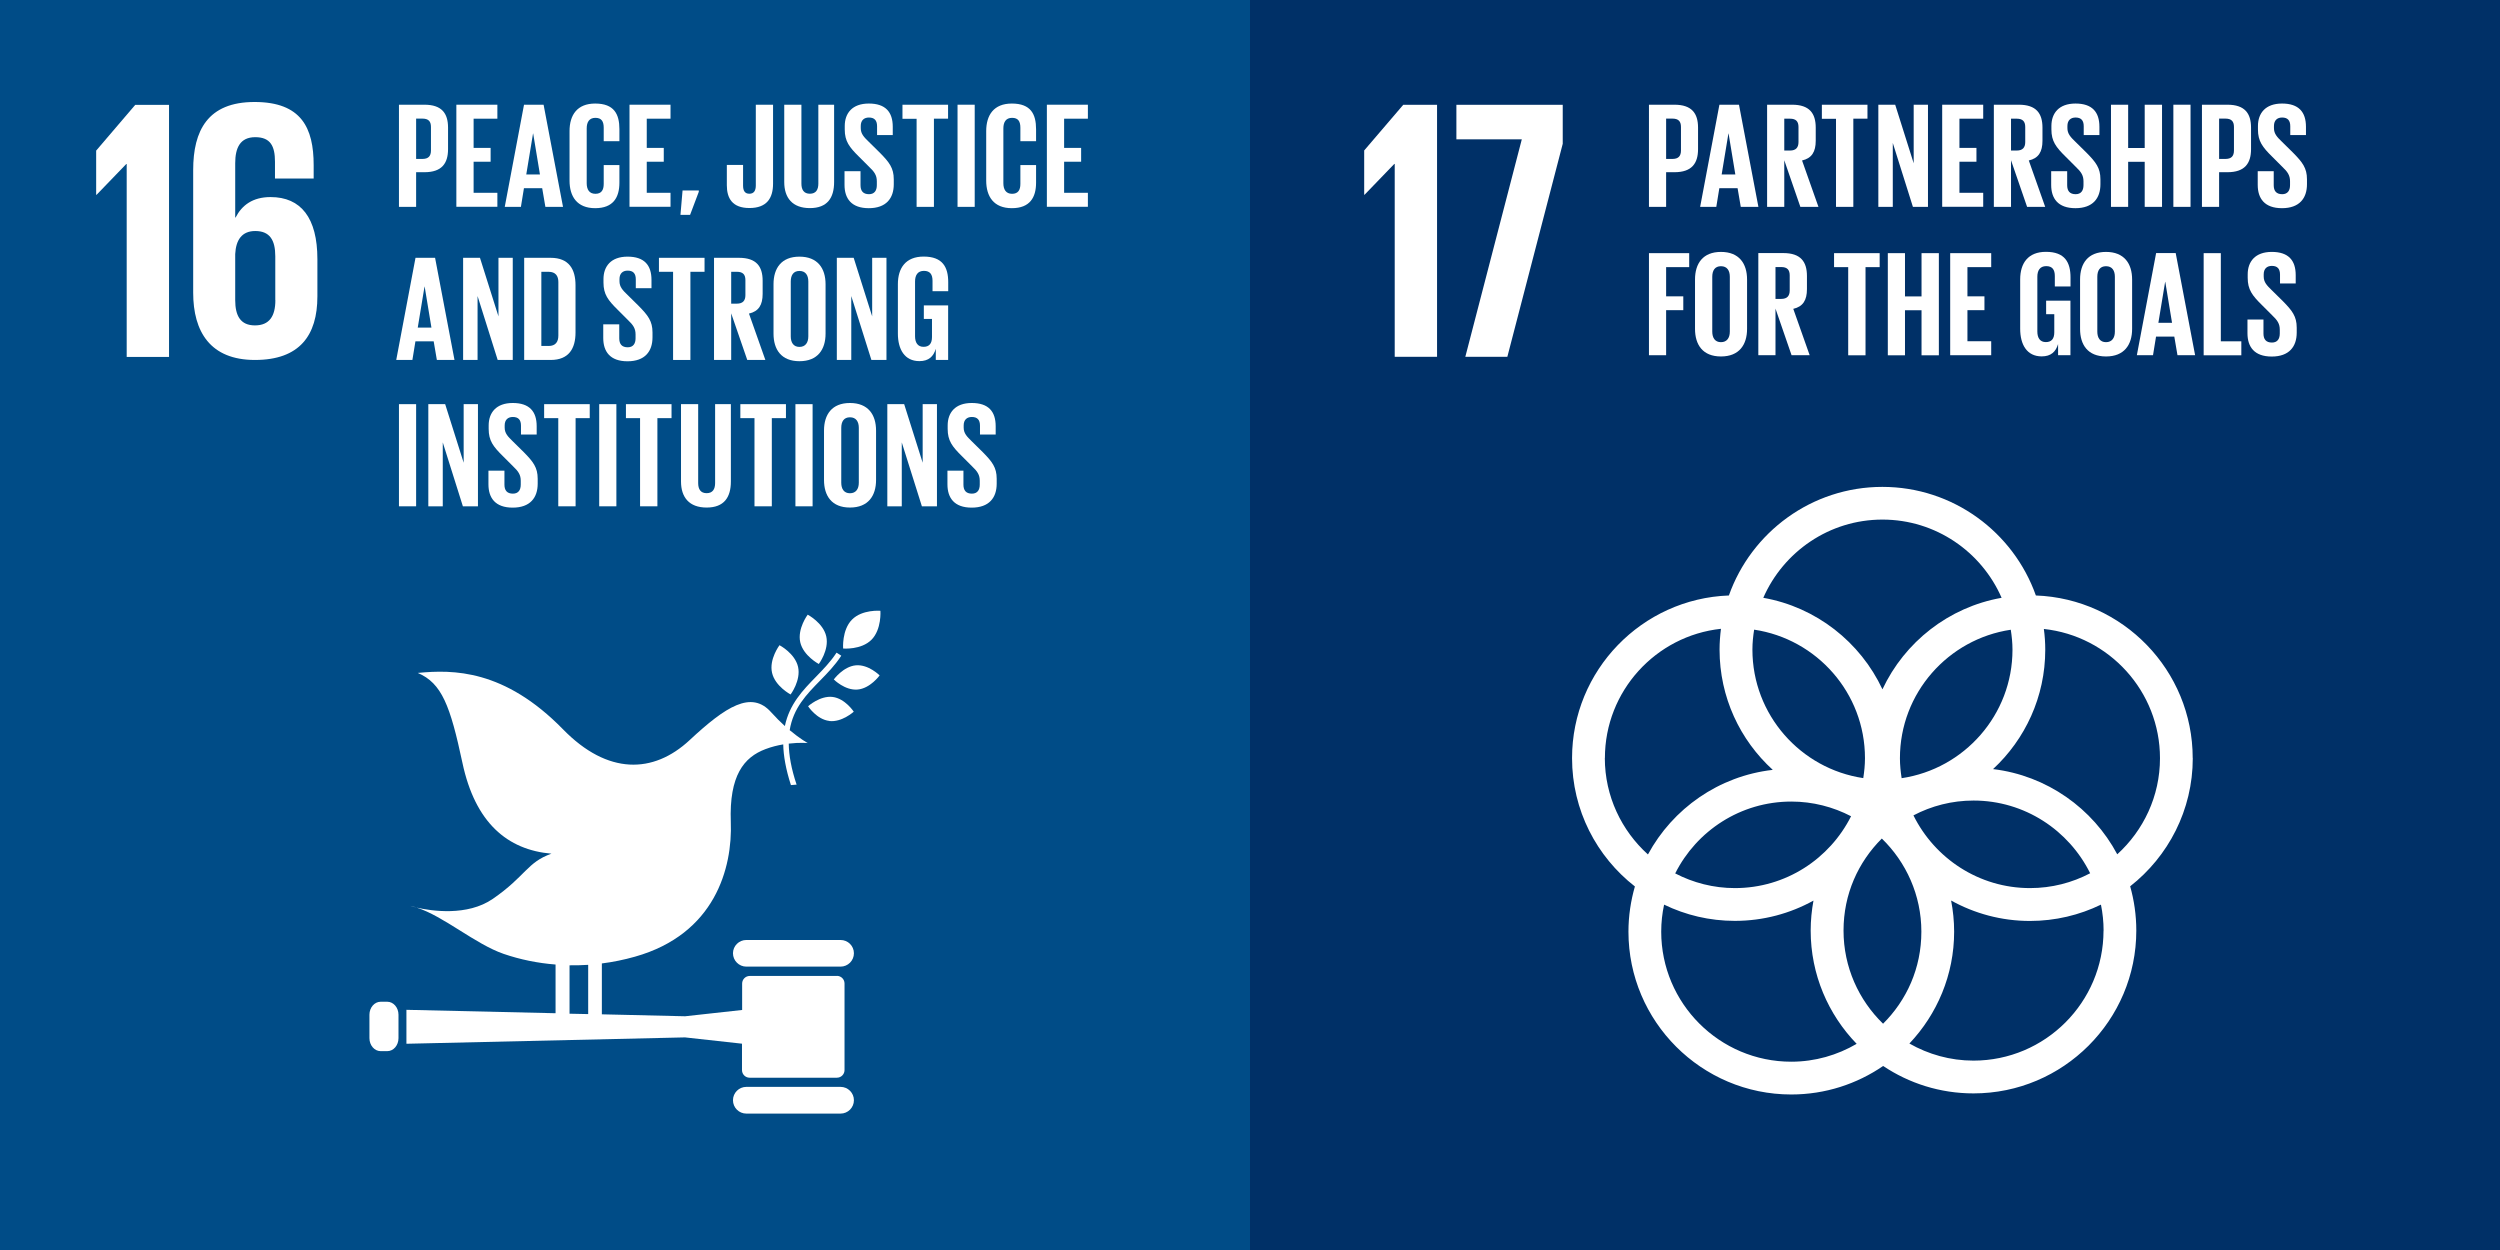 <?xml version="1.0" encoding="UTF-8"?><svg id="_層_1" xmlns="http://www.w3.org/2000/svg" viewBox="0 0 321.84 160.93"><rect x="0" y="0" width="321.84" height="160.93" fill="#808080" stroke="none"/><defs><style>.cls-1{fill:#004c87;}.cls-2{fill:#003067;}.cls-3{fill:#fff;}</style></defs><g><rect class="cls-1" width="160.92" height="160.93"/><polygon class="cls-3" points="12.38 19.39 12.38 25.08 12.43 25.08 16.26 21.11 16.31 21.11 16.31 45.95 21.76 45.95 21.76 13.5 17.41 13.5 12.38 19.39"/><path class="cls-3" d="M40.86,38.15v-4.79c0-5.31-2.11-7.99-6.03-7.99-2.3,0-3.69,1.05-4.5,2.63h-.05v-6.99c0-1.96,.62-3.35,2.58-3.35s2.54,1.15,2.54,3.16v2.16h4.98v-1.72c0-4.79-1.58-8.13-7.61-8.13s-7.9,3.68-7.9,8.76v15.79c0,5.02,2.2,8.66,7.95,8.66s8.04-3.16,8.04-8.18m-5.41,.48c0,2.06-.77,3.25-2.63,3.25s-2.54-1.24-2.54-3.25v-5.93c.09-1.82,.86-2.97,2.58-2.97,1.86,0,2.58,1.15,2.58,3.25v5.65Z"/><g><path class="cls-3" d="M51.36,13.48h3.28c2.23,0,3.04,1.11,3.04,2.95v2.77c0,1.84-.81,2.97-3.04,2.97h-1.07v4.46h-2.21V13.48Zm2.21,1.8v5.18h.82c.76,0,1.09-.37,1.09-1.09v-3.03c0-.72-.33-1.07-1.09-1.07h-.82Z"/><path class="cls-3" d="M58.75,13.48h5.28v1.8h-3.06v3.76h2.19v1.78h-2.19v4h3.06v1.8h-5.28V13.48Z"/><path class="cls-3" d="M64.98,26.63l2.48-13.15h2.52l2.5,13.15h-2.27l-.41-2.4h-2.35l-.39,2.4h-2.09Zm2.77-4.17h1.76l-.87-5.27h-.02l-.87,5.27Z"/><path class="cls-3" d="M73.32,23.24v-6.36c0-2.06,.97-3.55,3.3-3.55,2.44,0,3.12,1.36,3.12,3.3v1.55h-2.02v-1.73c0-.81-.27-1.28-1.07-1.28s-1.12,.56-1.12,1.36v7.06c0,.8,.33,1.36,1.12,1.36s1.07-.5,1.07-1.28v-2.42h2.02v2.27c0,1.88-.78,3.28-3.12,3.28s-3.3-1.51-3.3-3.55Z"/><path class="cls-3" d="M81.04,13.48h5.28v1.8h-3.06v3.76h2.19v1.78h-2.19v4h3.06v1.8h-5.28V13.48Z"/><path class="cls-3" d="M89.96,24.69l-1.12,2.97h-1.24l.27-3.14h2.09v.17Z"/><path class="cls-3" d="M99.52,13.48v10.16c0,1.9-.83,3.14-3.04,3.14s-2.91-1.26-2.91-2.93v-2.62h2.09v2.66c0,.66,.23,1.05,.81,1.05s.83-.39,.83-1.07V13.48h2.21Z"/><path class="cls-3" d="M107.38,13.48v9.95c0,2.04-.87,3.36-3.12,3.36s-3.3-1.32-3.3-3.36V13.48h2.21v10.16c0,.78,.31,1.3,1.09,1.3s1.09-.52,1.09-1.3V13.48h2.04Z"/><path class="cls-3" d="M108.72,23.8v-1.76h2.06v1.8c0,.74,.33,1.16,1.09,1.16,.7,0,1.01-.47,1.01-1.16v-.5c0-.76-.31-1.22-.99-1.86l-1.3-1.3c-1.26-1.24-1.84-2-1.84-3.51v-.45c0-1.63,.95-2.89,3.1-2.89s3.08,1.09,3.08,2.99v1.07h-2.02v-1.14c0-.76-.35-1.12-1.05-1.12-.62,0-1.05,.35-1.05,1.09v.27c0,.74,.41,1.16,1.05,1.78l1.42,1.4c1.2,1.22,1.78,1.96,1.78,3.41v.64c0,1.8-.97,3.08-3.22,3.08s-3.12-1.26-3.12-2.99Z"/><path class="cls-3" d="M116.17,13.48h5.88v1.8h-1.82v11.35h-2.23V15.29h-1.82v-1.8Z"/><path class="cls-3" d="M123.27,13.48h2.21v13.15h-2.21V13.48Z"/><path class="cls-3" d="M126.96,23.24v-6.36c0-2.06,.97-3.55,3.3-3.55,2.44,0,3.12,1.36,3.12,3.3v1.55h-2.02v-1.73c0-.81-.27-1.28-1.07-1.28s-1.12,.56-1.12,1.36v7.06c0,.8,.33,1.36,1.12,1.36s1.07-.5,1.07-1.28v-2.42h2.02v2.27c0,1.88-.78,3.28-3.12,3.28s-3.3-1.51-3.3-3.55Z"/><path class="cls-3" d="M134.77,13.48h5.28v1.8h-3.06v3.76h2.19v1.78h-2.19v4h3.06v1.8h-5.28V13.48Z"/></g><g><path class="cls-3" d="M51.01,46.34l2.48-13.15h2.52l2.5,13.15h-2.27l-.41-2.4h-2.35l-.39,2.4h-2.09Zm2.77-4.17h1.76l-.87-5.27h-.02l-.87,5.27Z"/><path class="cls-3" d="M61.48,38.08v8.26h-1.86v-13.15h2.17l2.38,7.54v-7.54h1.84v13.15h-1.94l-2.6-8.26Z"/><path class="cls-3" d="M74.09,36.72v6.09c0,2.02-.83,3.53-3.2,3.53h-3.41v-13.15h3.41c2.37,0,3.2,1.49,3.2,3.53Zm-3.47,7.82c.91,0,1.26-.54,1.26-1.34v-6.89c0-.78-.35-1.32-1.26-1.32h-.93v9.54h.93Z"/><path class="cls-3" d="M77.66,43.51v-1.76h2.06v1.8c0,.74,.33,1.16,1.09,1.16,.7,0,1.01-.47,1.01-1.16v-.5c0-.76-.31-1.22-.99-1.86l-1.3-1.3c-1.26-1.24-1.84-2-1.84-3.51v-.45c0-1.63,.95-2.89,3.1-2.89s3.08,1.09,3.08,2.99v1.07h-2.02v-1.14c0-.76-.35-1.12-1.05-1.12-.62,0-1.05,.35-1.05,1.09v.27c0,.74,.41,1.16,1.05,1.78l1.42,1.4c1.2,1.22,1.78,1.96,1.78,3.41v.64c0,1.8-.97,3.08-3.22,3.08s-3.12-1.26-3.12-2.99Z"/><path class="cls-3" d="M84.82,33.19h5.88v1.8h-1.82v11.35h-2.23v-11.35h-1.82v-1.8Z"/><path class="cls-3" d="M94.13,40.31v6.03h-2.21v-13.15h3.22c2.23,0,3.04,1.11,3.04,2.95v1.69c0,1.42-.5,2.25-1.76,2.54l2.11,5.97h-2.33l-2.08-6.03Zm0-5.31v4.09h.74c.76,0,1.09-.39,1.09-1.09v-1.94c0-.72-.33-1.07-1.09-1.07h-.74Z"/><path class="cls-3" d="M99.58,42.95v-6.36c0-2.06,1.01-3.55,3.34-3.55s3.36,1.49,3.36,3.55v6.36c0,2.04-1.01,3.55-3.36,3.55s-3.34-1.51-3.34-3.55Zm4.48,.35v-7.06c0-.8-.35-1.36-1.14-1.36s-1.12,.56-1.12,1.36v7.06c0,.8,.35,1.36,1.12,1.36s1.14-.56,1.14-1.36Z"/><path class="cls-3" d="M109.59,38.08v8.26h-1.86v-13.15h2.17l2.38,7.54v-7.54h1.84v13.15h-1.94l-2.6-8.26Z"/><path class="cls-3" d="M118.92,39.32h3.14v7.02h-1.59v-1.44c-.29,.99-.91,1.59-2.11,1.59-1.9,0-2.77-1.51-2.77-3.55v-6.36c0-2.06,.99-3.55,3.32-3.55,2.44,0,3.16,1.36,3.16,3.3v1.16h-2.02v-1.34c0-.81-.31-1.28-1.11-1.28s-1.14,.56-1.14,1.36v7.06c0,.8,.33,1.36,1.09,1.36,.72,0,1.09-.41,1.09-1.26v-2.33h-1.05v-1.75Z"/></g><g><path class="cls-3" d="M51.36,52.03h2.21v13.15h-2.21v-13.15Z"/><path class="cls-3" d="M57,56.92v8.26h-1.86v-13.15h2.17l2.38,7.54v-7.54h1.84v13.15h-1.94l-2.6-8.26Z"/><path class="cls-3" d="M62.88,62.35v-1.76h2.06v1.8c0,.74,.33,1.16,1.09,1.16,.7,0,1.01-.47,1.01-1.16v-.5c0-.76-.31-1.22-.99-1.86l-1.3-1.3c-1.26-1.24-1.84-2-1.84-3.51v-.45c0-1.63,.95-2.89,3.1-2.89s3.08,1.09,3.08,2.99v1.07h-2.02v-1.14c0-.76-.35-1.12-1.05-1.12-.62,0-1.05,.35-1.05,1.09v.27c0,.74,.41,1.16,1.05,1.78l1.42,1.4c1.2,1.22,1.78,1.96,1.78,3.41v.64c0,1.8-.97,3.08-3.22,3.08s-3.12-1.26-3.12-2.99Z"/><path class="cls-3" d="M70.04,52.03h5.88v1.8h-1.82v11.35h-2.23v-11.35h-1.82v-1.8Z"/><path class="cls-3" d="M77.14,52.03h2.21v13.15h-2.21v-13.15Z"/><path class="cls-3" d="M80.57,52.03h5.88v1.8h-1.82v11.35h-2.23v-11.35h-1.82v-1.8Z"/><path class="cls-3" d="M94.09,52.03v9.95c0,2.04-.87,3.36-3.12,3.36s-3.3-1.32-3.3-3.36v-9.95h2.21v10.16c0,.78,.31,1.3,1.09,1.3s1.09-.52,1.09-1.3v-10.16h2.04Z"/><path class="cls-3" d="M95.3,52.03h5.88v1.8h-1.82v11.35h-2.23v-11.35h-1.82v-1.8Z"/><path class="cls-3" d="M102.4,52.03h2.21v13.15h-2.21v-13.15Z"/><path class="cls-3" d="M106.08,61.79v-6.36c0-2.06,1.01-3.55,3.34-3.55s3.36,1.49,3.36,3.55v6.36c0,2.04-1.01,3.55-3.36,3.55s-3.34-1.51-3.34-3.55Zm4.48,.35v-7.06c0-.8-.35-1.36-1.14-1.36s-1.12,.56-1.12,1.36v7.06c0,.8,.35,1.36,1.12,1.36s1.14-.56,1.14-1.36Z"/><path class="cls-3" d="M116.09,56.92v8.26h-1.86v-13.15h2.17l2.38,7.54v-7.54h1.84v13.15h-1.94l-2.6-8.26Z"/><path class="cls-3" d="M121.97,62.35v-1.76h2.06v1.8c0,.74,.33,1.16,1.09,1.16,.7,0,1.01-.47,1.01-1.16v-.5c0-.76-.31-1.22-.99-1.86l-1.3-1.3c-1.26-1.24-1.84-2-1.84-3.51v-.45c0-1.63,.95-2.89,3.1-2.89s3.08,1.09,3.08,2.99v1.07h-2.02v-1.14c0-.76-.35-1.12-1.05-1.12-.62,0-1.05,.35-1.05,1.09v.27c0,.74,.41,1.16,1.05,1.78l1.42,1.4c1.2,1.22,1.78,1.96,1.78,3.41v.64c0,1.8-.97,3.08-3.22,3.08s-3.12-1.26-3.12-2.99Z"/></g><g><path class="cls-3" d="M103.98,79.13s-1.35,1.8-.96,3.55c.4,1.75,2.39,2.8,2.39,2.8,0,0,1.35-1.8,.96-3.55-.39-1.75-2.39-2.8-2.39-2.8"/><path class="cls-3" d="M101.78,89.4s1.35-1.8,.96-3.55c-.4-1.75-2.39-2.79-2.39-2.79,0,0-1.36,1.8-.96,3.55,.4,1.75,2.4,2.8,2.4,2.8"/><path class="cls-3" d="M107.34,87.47s1.43,1.44,3.06,1.3c1.63-.14,2.84-1.82,2.84-1.82,0,0-1.43-1.44-3.06-1.3-1.63,.15-2.84,1.82-2.84,1.82"/><path class="cls-3" d="M109.68,79.77c-1.32,1.34-1.14,3.72-1.14,3.72,0,0,2.34,.2,3.66-1.14,1.32-1.34,1.14-3.72,1.14-3.72,0,0-2.34-.2-3.66,1.14"/><path class="cls-3" d="M106.76,92.82c1.62,.19,3.15-1.2,3.15-1.2,0,0-1.11-1.7-2.73-1.9-1.62-.19-3.15,1.2-3.15,1.2,0,0,1.11,1.7,2.73,1.89"/><path class="cls-3" d="M108.21,121.01h-12.13c-.95,0-1.72,.77-1.72,1.71s.77,1.72,1.72,1.72h12.13c.95,0,1.72-.77,1.72-1.72s-.77-1.71-1.72-1.71"/><path class="cls-3" d="M108.21,139.92h-12.13c-.95,0-1.72,.77-1.72,1.72s.77,1.72,1.72,1.72h12.13c.95,0,1.72-.77,1.72-1.72s-.77-1.72-1.72-1.72"/><path class="cls-3" d="M53.66,116.84c-.29-.09-.57-.17-.84-.22,0,0,.31,.1,.84,.22"/><path class="cls-3" d="M107.76,125.64h-11.24c-.54,0-.98,.44-.98,.98v3.4l-7.34,.81-10.72-.25v-6.55c1.42-.18,2.85-.47,4.26-.87,10.32-2.91,12.57-11.44,12.34-17.34-.22-6.01,1.7-8.34,4.46-9.38,.79-.3,1.57-.49,2.29-.61,.03,1.48,.33,3.19,.99,5.24,.25-.01,.49-.03,.73-.06-.7-2.09-.99-3.81-1.01-5.28,1.43-.17,2.45-.07,2.45-.07,0,0-.97-.52-2.33-1.66,.46-2.85,2.16-4.59,3.91-6.38,.96-.98,1.95-2,2.73-3.21l-.61-.39c-.74,1.15-1.71,2.14-2.64,3.1-1.7,1.74-3.42,3.52-4.01,6.35-.55-.5-1.15-1.09-1.77-1.78-2.54-2.85-5.82-.76-10.49,3.59-4.67,4.35-10.55,4.5-16.29-1.38-7.57-7.75-14.18-7.71-18.71-7.27,3.1,1.32,4.18,4.21,5.75,11.57,1.64,7.72,5.79,11.21,11.46,11.7-3.15,1.11-3.31,2.89-7.54,5.81-3.3,2.28-7.94,1.56-9.82,1.13,3.45,1.08,7.55,4.7,11.21,5.96,2.13,.73,4.38,1.19,6.68,1.37v6.27l-19.2-.44v4.37l35.86-.82,7.34,.81v3.4c0,.54,.44,.98,.98,.98h11.24c.54,0,.98-.44,.98-.98v-11.15c0-.54-.44-.98-.98-.98Zm-34.44-1.37c.8,.01,1.6-.01,2.4-.06v6.34l-2.4-.05v-6.22Z"/><path class="cls-3" d="M51.3,133.65c0,.92-.64,1.67-1.44,1.67h-.86c-.79,0-1.44-.75-1.44-1.67v-3.02c0-.92,.65-1.67,1.44-1.67h.86c.79,0,1.44,.75,1.44,1.67v3.02Z"/></g></g><g><rect class="cls-2" x="160.92" width="160.92" height="160.93"/><polygon class="cls-3" points="185 13.49 185 45.93 179.55 45.93 179.55 21.1 179.5 21.1 175.67 25.07 175.62 25.07 175.62 19.37 180.65 13.49 185 13.49"/><polygon class="cls-3" points="187.49 13.49 201.18 13.49 201.18 18.51 194.05 45.93 188.64 45.93 195.91 17.94 187.49 17.94 187.49 13.49"/><path class="cls-3" d="M282.28,97.6c0-11.3-8.99-20.53-20.19-20.94-2.88-8.14-10.65-13.98-19.76-13.98s-16.88,5.85-19.76,13.98c-11.2,.41-20.19,9.64-20.19,20.94,0,6.71,3.17,12.68,8.09,16.52-.53,1.85-.83,3.8-.83,5.82,0,11.55,9.4,20.96,20.96,20.96,4.39,0,8.46-1.36,11.83-3.67,3.33,2.23,7.33,3.53,11.63,3.53,11.56,0,20.96-9.4,20.96-20.96,0-1.98-.28-3.89-.79-5.7,4.9-3.84,8.06-9.81,8.06-16.5m-23.21-13.96c0,8.39-6.21,15.34-14.27,16.54-.13-.84-.22-1.7-.22-2.57,0-8.39,6.21-15.34,14.27-16.54,.13,.84,.22,1.7,.22,2.57m-16.66,48.15c-3.13-3.04-5.09-7.29-5.09-11.99s1.89-8.82,4.93-11.85c3.13,3.04,5.09,7.29,5.09,11.99s-1.89,8.82-4.93,11.85m-16.6-50.73c8.06,1.2,14.27,8.15,14.27,16.54,0,.88-.09,1.73-.22,2.57-8.06-1.2-14.27-8.15-14.27-16.54,0-.88,.09-1.73,.22-2.57m12.48,24.02c-2.75,5.48-8.41,9.25-14.95,9.25-2.77,0-5.38-.69-7.69-1.89,2.75-5.48,8.41-9.25,14.95-9.25,2.77,0,5.38,.69,7.69,1.89m8.03-.11c2.32-1.22,4.95-1.91,7.74-1.91,6.58,0,12.27,3.83,15.01,9.36-2.32,1.22-4.95,1.91-7.74,1.91-6.58,0-12.27-3.83-15.01-9.36m-3.99-38.08c6.86,0,12.76,4.15,15.34,10.07-6.81,1.2-12.49,5.7-15.34,11.78-2.85-6.08-8.53-10.58-15.34-11.78,2.59-5.92,8.49-10.07,15.34-10.07m-35.73,30.7c0-8.63,6.56-15.74,14.94-16.64-.11,.88-.18,1.77-.18,2.68,0,6.13,2.64,11.65,6.85,15.48-6.95,.79-12.88,4.99-16.07,10.89-3.39-3.06-5.55-7.49-5.55-12.41m7.26,22.34c0-1.19,.13-2.35,.37-3.47,2.76,1.34,5.85,2.09,9.11,2.09,3.67,0,7.12-.95,10.12-2.61-.23,1.25-.36,2.54-.36,3.86,0,5.66,2.26,10.8,5.92,14.58-2.48,1.45-5.35,2.3-8.42,2.3-9.23,0-16.74-7.51-16.74-16.74m56.94-.14c0,9.23-7.51,16.74-16.74,16.74-3,0-5.81-.81-8.25-2.2,3.56-3.76,5.76-8.83,5.76-14.4,0-1.37-.14-2.71-.39-4.01,3.01,1.67,6.47,2.63,10.15,2.63,3.27,0,6.38-.76,9.14-2.1,.22,1.08,.34,2.2,.34,3.35m-14.23-20.8c4.13-3.83,6.72-9.3,6.72-15.36,0-.91-.06-1.8-.18-2.68,8.39,.9,14.95,8.02,14.95,16.64,0,4.9-2.13,9.3-5.5,12.37-3.15-5.91-9.06-10.14-15.99-10.97"/><g><path class="cls-3" d="M212.28,13.48h3.28c2.23,0,3.04,1.11,3.04,2.95v2.77c0,1.84-.81,2.97-3.04,2.97h-1.07v4.46h-2.21V13.48Zm2.21,1.8v5.18h.82c.76,0,1.09-.37,1.09-1.09v-3.03c0-.72-.33-1.07-1.09-1.07h-.82Z"/><path class="cls-3" d="M218.87,26.63l2.48-13.15h2.52l2.5,13.15h-2.27l-.41-2.4h-2.35l-.39,2.4h-2.09Zm2.77-4.17h1.76l-.87-5.27h-.02l-.87,5.27Z"/><path class="cls-3" d="M229.7,20.6v6.03h-2.21V13.48h3.22c2.23,0,3.04,1.11,3.04,2.95v1.69c0,1.42-.5,2.25-1.76,2.54l2.11,5.97h-2.33l-2.08-6.03Zm0-5.31v4.09h.74c.76,0,1.09-.39,1.09-1.09v-1.94c0-.72-.33-1.07-1.09-1.07h-.74Z"/><path class="cls-3" d="M234.53,13.48h5.88v1.8h-1.82v11.35h-2.23V15.29h-1.82v-1.8Z"/><path class="cls-3" d="M243.67,18.37v8.26h-1.86V13.48h2.17l2.38,7.54v-7.54h1.84v13.15h-1.94l-2.6-8.26Z"/><path class="cls-3" d="M250.03,13.48h5.28v1.8h-3.06v3.76h2.19v1.78h-2.19v4h3.06v1.8h-5.28V13.48Z"/><path class="cls-3" d="M258.89,20.6v6.03h-2.21V13.48h3.22c2.23,0,3.04,1.11,3.04,2.95v1.69c0,1.42-.5,2.25-1.76,2.54l2.11,5.97h-2.33l-2.08-6.03Zm0-5.31v4.09h.74c.76,0,1.09-.39,1.09-1.09v-1.94c0-.72-.33-1.07-1.09-1.07h-.74Z"/><path class="cls-3" d="M264.06,23.8v-1.76h2.06v1.8c0,.74,.33,1.16,1.09,1.16,.7,0,1.01-.47,1.01-1.16v-.5c0-.76-.31-1.22-.99-1.86l-1.3-1.3c-1.26-1.24-1.84-2-1.84-3.51v-.45c0-1.63,.95-2.89,3.1-2.89s3.08,1.09,3.08,2.99v1.07h-2.02v-1.14c0-.76-.35-1.12-1.05-1.12-.62,0-1.05,.35-1.05,1.09v.27c0,.74,.41,1.16,1.05,1.78l1.42,1.4c1.2,1.22,1.78,1.96,1.78,3.41v.64c0,1.8-.97,3.08-3.22,3.08s-3.12-1.26-3.12-2.99Z"/><path class="cls-3" d="M276.1,20.83h-2.13v5.8h-2.21V13.48h2.21v5.57h2.13v-5.57h2.23v13.15h-2.23v-5.8Z"/><path class="cls-3" d="M279.79,13.48h2.21v13.15h-2.21V13.48Z"/><path class="cls-3" d="M283.47,13.48h3.28c2.23,0,3.04,1.11,3.04,2.95v2.77c0,1.84-.81,2.97-3.04,2.97h-1.07v4.46h-2.21V13.48Zm2.21,1.8v5.18h.82c.76,0,1.09-.37,1.09-1.09v-3.03c0-.72-.33-1.07-1.09-1.07h-.82Z"/><path class="cls-3" d="M290.65,23.8v-1.76h2.06v1.8c0,.74,.33,1.16,1.09,1.16,.7,0,1.01-.47,1.01-1.16v-.5c0-.76-.31-1.22-.99-1.86l-1.3-1.3c-1.26-1.24-1.84-2-1.84-3.51v-.45c0-1.63,.95-2.89,3.1-2.89s3.08,1.09,3.08,2.99v1.07h-2.02v-1.14c0-.76-.35-1.12-1.05-1.12-.62,0-1.05,.35-1.05,1.09v.27c0,.74,.41,1.16,1.05,1.78l1.42,1.4c1.2,1.22,1.78,1.96,1.78,3.41v.64c0,1.8-.97,3.08-3.22,3.08s-3.12-1.26-3.12-2.99Z"/></g><g><path class="cls-3" d="M212.28,32.59h5.18v1.8h-2.97v3.76h2.21v1.78h-2.21v5.8h-2.21v-13.15Z"/><path class="cls-3" d="M218.21,42.34v-6.36c0-2.06,1.01-3.55,3.34-3.55s3.36,1.49,3.36,3.55v6.36c0,2.04-1.01,3.55-3.36,3.55s-3.34-1.51-3.34-3.55Zm4.48,.35v-7.06c0-.8-.35-1.36-1.14-1.36s-1.12,.56-1.12,1.36v7.06c0,.8,.35,1.36,1.12,1.36s1.14-.56,1.14-1.36Z"/><path class="cls-3" d="M228.57,39.7v6.03h-2.21v-13.15h3.22c2.23,0,3.04,1.11,3.04,2.95v1.69c0,1.42-.5,2.25-1.76,2.54l2.11,5.97h-2.33l-2.08-6.03Zm0-5.31v4.09h.74c.76,0,1.09-.39,1.09-1.09v-1.94c0-.72-.33-1.07-1.09-1.07h-.74Z"/><path class="cls-3" d="M236.1,32.59h5.88v1.8h-1.82v11.35h-2.23v-11.35h-1.82v-1.8Z"/><path class="cls-3" d="M247.37,39.94h-2.13v5.8h-2.21v-13.15h2.21v5.57h2.13v-5.57h2.23v13.15h-2.23v-5.8Z"/><path class="cls-3" d="M251.06,32.59h5.28v1.8h-3.06v3.76h2.19v1.78h-2.19v4h3.06v1.8h-5.28v-13.15Z"/><path class="cls-3" d="M263.4,38.71h3.14v7.02h-1.59v-1.44c-.29,.99-.91,1.59-2.11,1.59-1.9,0-2.77-1.51-2.77-3.55v-6.36c0-2.06,.99-3.55,3.32-3.55,2.44,0,3.16,1.36,3.16,3.3v1.16h-2.02v-1.34c0-.81-.31-1.28-1.11-1.28s-1.14,.56-1.14,1.36v7.06c0,.8,.33,1.36,1.09,1.36,.72,0,1.09-.41,1.09-1.26v-2.33h-1.05v-1.75Z"/><path class="cls-3" d="M267.78,42.34v-6.36c0-2.06,1.01-3.55,3.34-3.55s3.36,1.49,3.36,3.55v6.36c0,2.04-1.01,3.55-3.36,3.55s-3.34-1.51-3.34-3.55Zm4.48,.35v-7.06c0-.8-.35-1.36-1.14-1.36s-1.12,.56-1.12,1.36v7.06c0,.8,.35,1.36,1.12,1.36s1.14-.56,1.14-1.36Z"/><path class="cls-3" d="M275.09,45.73l2.48-13.15h2.52l2.5,13.15h-2.27l-.41-2.4h-2.35l-.39,2.4h-2.09Zm2.77-4.17h1.76l-.87-5.27h-.02l-.87,5.27Z"/><path class="cls-3" d="M283.69,32.59h2.21v11.35h2.64v1.8h-4.85v-13.15Z"/><path class="cls-3" d="M289.33,42.9v-1.76h2.06v1.8c0,.74,.33,1.16,1.09,1.16,.7,0,1.01-.47,1.01-1.16v-.5c0-.76-.31-1.22-.99-1.86l-1.3-1.3c-1.26-1.24-1.84-2-1.84-3.51v-.45c0-1.63,.95-2.89,3.1-2.89s3.08,1.09,3.08,2.99v1.07h-2.02v-1.14c0-.76-.35-1.12-1.05-1.12-.62,0-1.05,.35-1.05,1.09v.27c0,.74,.41,1.16,1.05,1.78l1.42,1.4c1.2,1.22,1.78,1.96,1.78,3.41v.64c0,1.8-.97,3.08-3.22,3.08s-3.12-1.26-3.12-2.99Z"/></g></g></svg>